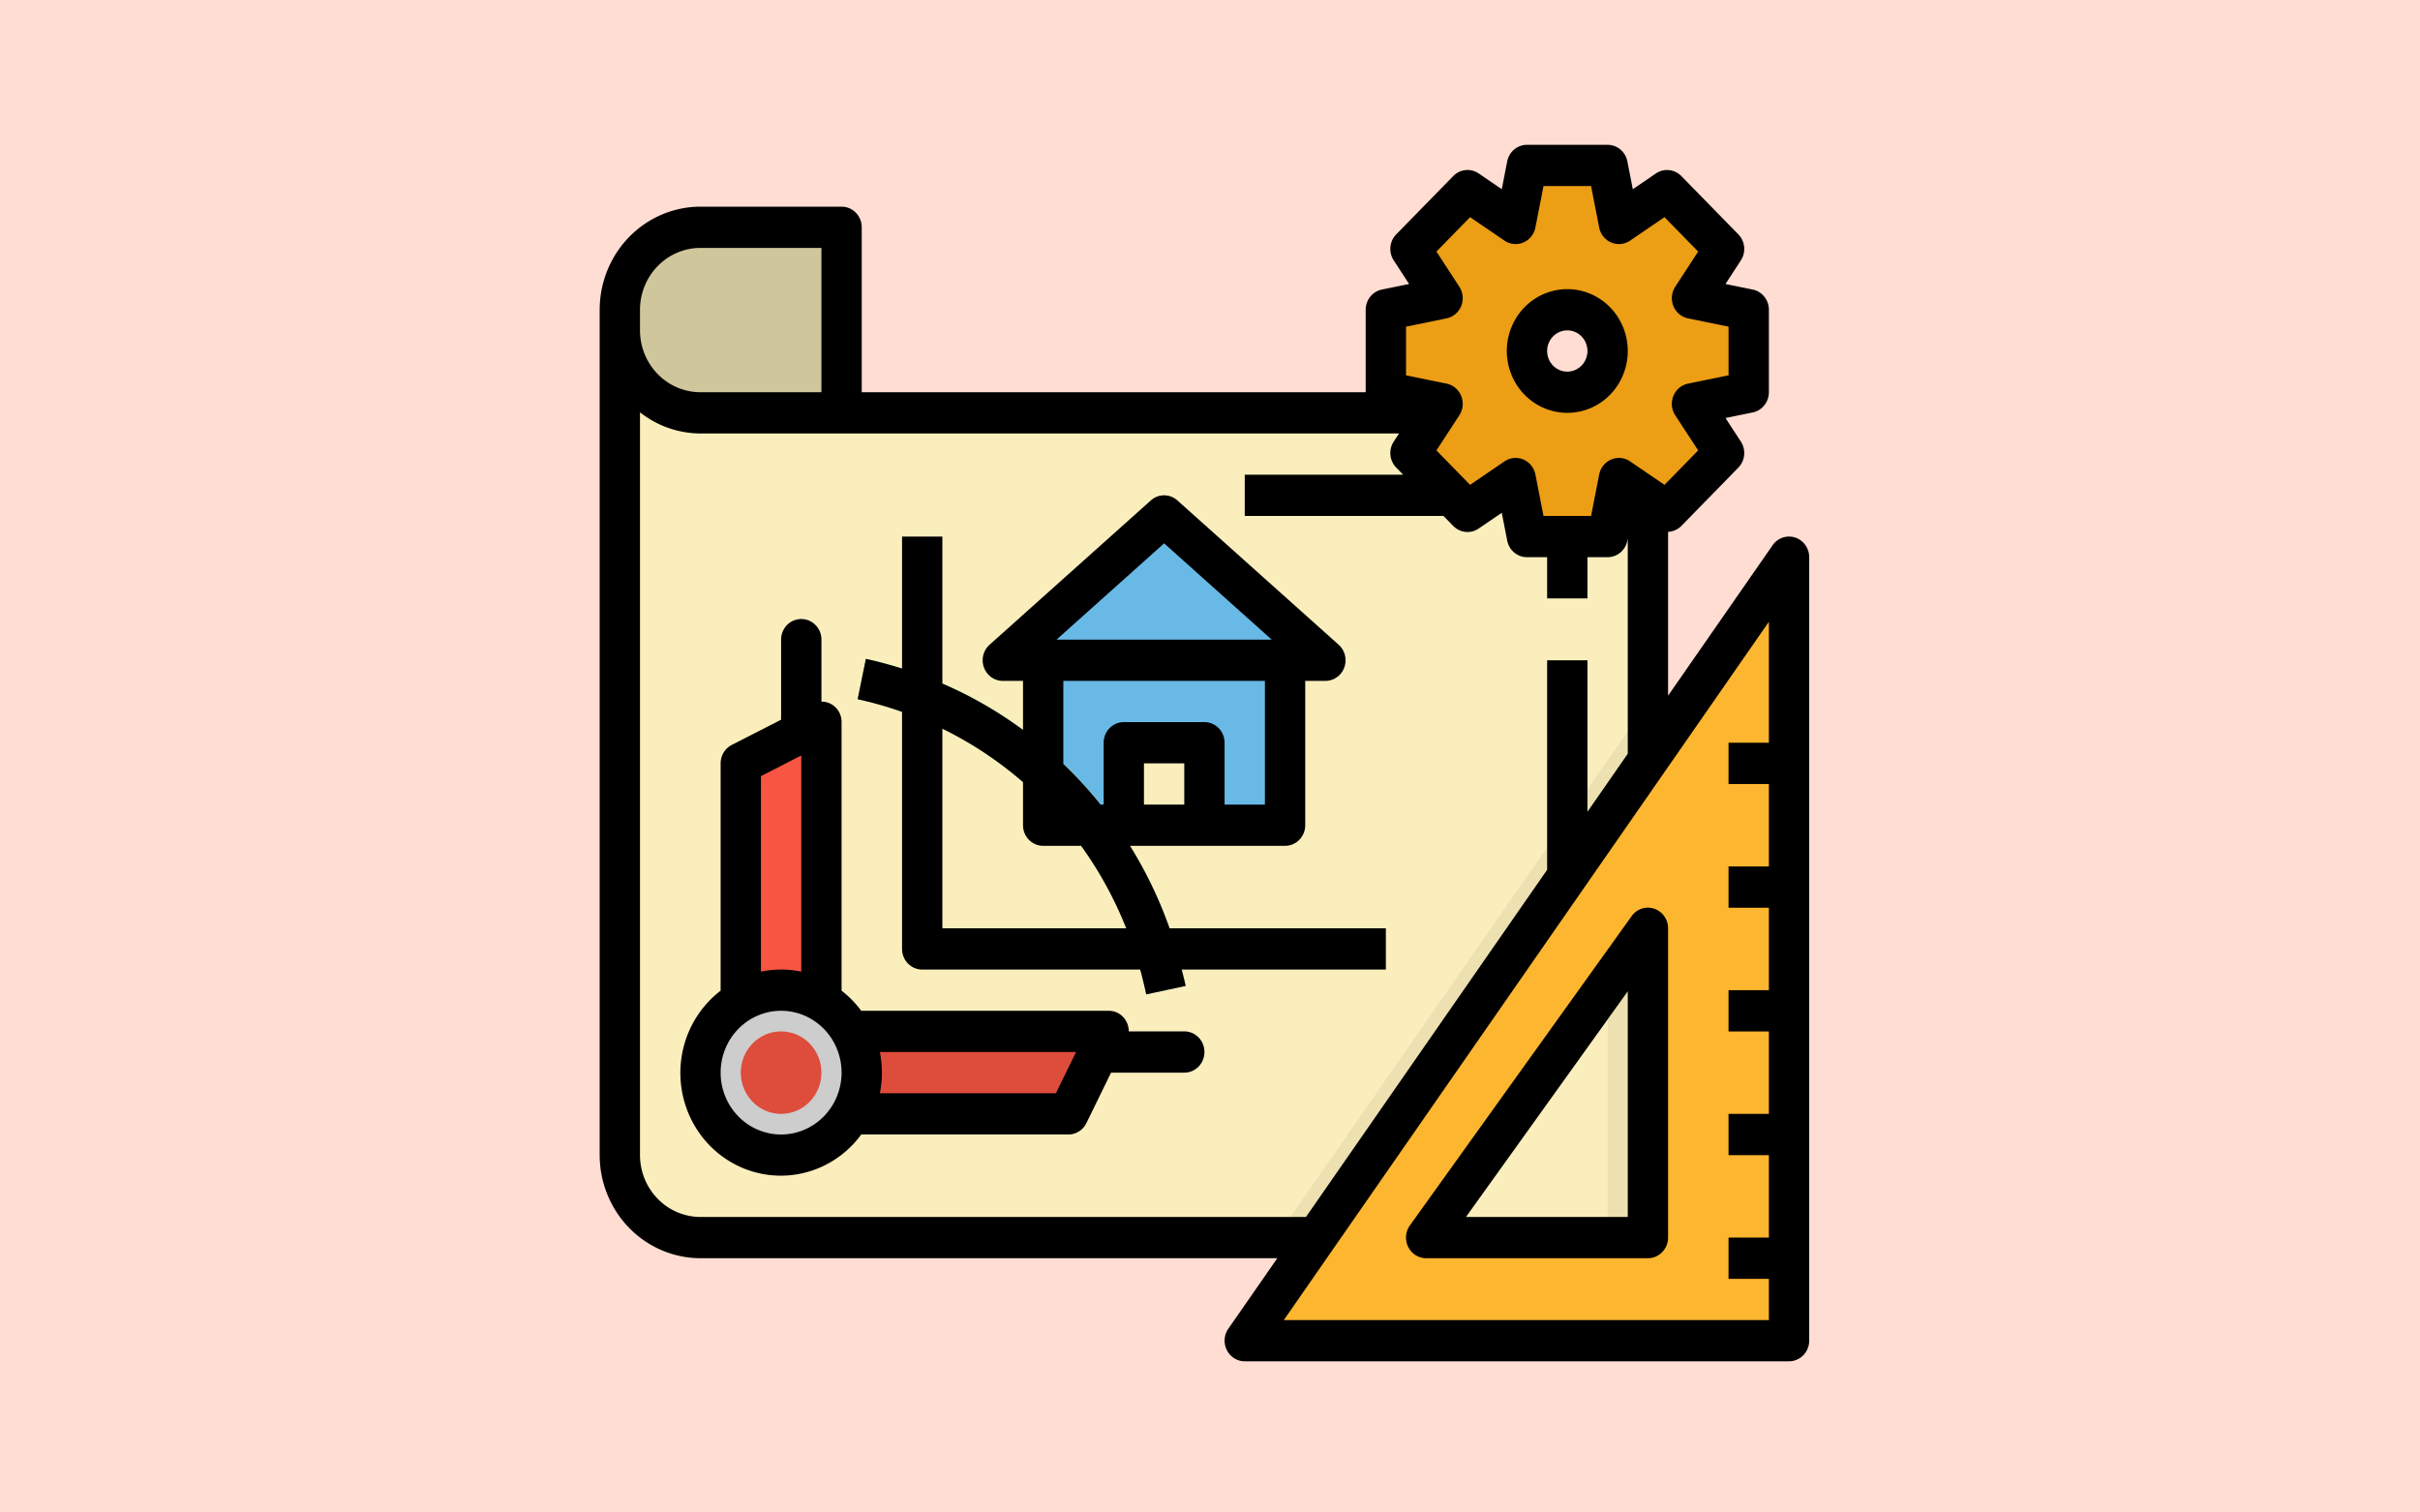 <?xml version="1.0" encoding="UTF-8" standalone="no"?> <svg xmlns="http://www.w3.org/2000/svg" xmlns:svg="http://www.w3.org/2000/svg" height="500" viewBox="0 0 800 500" width="800" version="1.1" id="svg1777"><rect x="0" y="0" width="800" height="500" fill="#333333" stroke="none"/><defs id="defs1781"></defs><rect style="fill:#ffddd2;fill-opacity:1;stroke:#ffffff;stroke-width:0" id="rect1952" width="800" height="500" x="5e-07" y="5e-07"></rect><g id="filled_outline" data-name="filled outline" transform="matrix(0.833,0,0,0.852,184.913,27.426)"><path d="M 112,128 V 96 H 24 v 320 a 32,32 0 0 0 32,32 H 432 V 128 Z" fill="#fbeebd" id="path1718"></path><path d="M 328,344 H 144 a 8,8 0 0 1 -8,-8 V 176 h 16 v 152 h 176 z" fill="#ede1b2" id="path1720"></path><path d="m 248,384 h -40 a 8,8 0 0 1 0,-16 h 40 a 8,8 0 0 1 0,16 z" fill="#cdcdcd" id="path1722"></path><path d="m 96,264 a 8,8 0 0 1 -8,-8 v -40 a 8,8 0 0 1 16,0 v 40 a 8,8 0 0 1 -8,8 z" fill="#cdcdcd" id="path1724"></path><path d="m 392,224 h 16 v 96 h -16 z" fill="#f4e7b7" id="path1726"></path><path d="m 392,168 h 16 v 32 h -16 z" fill="#f4e7b7" id="path1728"></path><path d="m 272,152 h 80 v 16 h -80 z" fill="#f4e7b7" id="path1730"></path><path d="m 56,56 h 56 v 72 H 56 A 32,32 0 0 1 24,96 V 88 A 32,32 0 0 1 56,56 Z" fill="#d0c69c" id="path1732"></path><path d="m 218,368 -16,32 h -96 v -32 z" fill="#de4c3b" id="path1734"></path><path d="m 104,248 -32,16 v 104 h 32 z" fill="#f85542" id="path1736"></path><circle cx="88" cy="384" fill="#cdcdcd" r="32" id="circle1738"></circle><circle cx="88" cy="384" fill="#de4c3b" r="16" id="circle1740"></circle><path d="M 472,88 449.5,83.5 462.231,64.4 439.6,41.774 420.5,54.506 416,32 H 384 L 379.5,54.506 360.4,41.774 337.774,64.4 350.505,83.5 328,88 v 32 l 22.5,4.5 -12.731,19.1 22.631,22.625 19.1,-12.731 L 384,176 h 32 l 4.5,-22.506 19.1,12.731 L 462.226,143.6 449.5,124.5 472,120 Z m -72,32 a 16,16 0 1 1 16,-16 16,16 0 0 1 -16,16 z" fill="#ec9e15" id="path1742"></path><path d="M 284.421,448 H 328 l 88,-120 v 120 h 16 V 240.296 Z" fill="#ede1b2" id="path1744"></path><path d="M 272,488 H 488 V 184 Z m 160,-40 h -88 l 88,-120 z" fill="#fdb62f" id="path1746"></path><g fill="#dc9315" id="g1758"><path d="m 464,352 h 24 v 16 h -24 z" id="path1748"></path><path d="m 464,304 h 24 v 16 h -24 z" id="path1750"></path><path d="m 464,256 h 24 v 16 h -24 z" id="path1752"></path><path d="m 464,400 h 24 v 16 h -24 z" id="path1754"></path><path d="m 464,448 h 24 v 16 h -24 z" id="path1756"></path></g><path d="m 240,168 -64,56 h 16 v 64 h 96 v -64 h 16 z" fill="#69b9e7" id="path1760"></path><path d="m 224,256 h 32 v 40 h -32 z" fill="#fbeebd" id="path1762"></path><path d="M 232.883,353.633 A 147.756,147.756 0 0 0 118.367,239.117 l 3.266,-15.656 a 163.732,163.732 0 0 1 126.914,126.906 z" fill="#97d9a9" id="path1764"></path><path d="m 400,128 a 24,24 0 1 0 -24,-24 24.027,24.027 0 0 0 24,24 z m 0,-32 a 8,8 0 1 1 -8,8 8.008,8.008 0 0 1 8,-8 z" id="path1766"></path><path d="m 490.434,176.375 a 8.018,8.018 0 0 0 -8.954,2.992 L 440,237.747 v -63.584 a 7.92,7.92 0 0 0 5.254,-2.28 l 22.629,-22.633 a 7.994,7.994 0 0 0 1,-10.094 l -6.1,-9.156 10.789,-2.156 A 8,8 0 0 0 480,120 V 88 a 8,8 0 0 0 -6.43,-7.844 L 462.777,78 l 6.106,-9.164 a 8,8 0 0 0 -1,-10.094 L 445.254,36.117 a 8.019,8.019 0 0 0 -10.094,-1 l -9.16,6.11 -2.16,-10.8 A 8,8 0 0 0 416,24 h -32 a 8,8 0 0 0 -7.844,6.43 L 374,41.227 l -9.156,-6.11 a 7.99,7.99 0 0 0 -10.094,1 l -22.633,22.625 a 8,8 0 0 0 -1,10.094 L 337.223,78 326.43,80.156 A 8,8 0 0 0 320,88 v 32 H 120 V 56 a 8,8 0 0 0 -8,-8 H 56 A 40.047,40.047 0 0 0 16,88 v 328 a 40.047,40.047 0 0 0 40,40 H 284.926 L 265.48,483.367 A 8,8 0 0 0 272,496 h 216 a 8,8 0 0 0 8,-8 V 184 a 8.005,8.005 0 0 0 -5.566,-7.625 z M 336,94.562 352.074,91.344 a 8,8 0 0 0 5.086,-12.282 l -9.094,-13.64 13.356,-13.352 13.64,9.094 a 8,8 0 0 0 12.282,-5.086 L 390.559,40 h 18.882 l 3.215,16.078 a 8,8 0 0 0 12.282,5.086 l 13.64,-9.094 13.356,13.352 -9.094,13.64 a 8,8 0 0 0 5.086,12.282 L 464,94.562 v 18.876 l -16.074,3.218 a 8,8 0 0 0 -5.086,12.282 l 9.094,13.64 -13.356,13.352 -13.64,-9.094 a 8,8 0 0 0 -12.282,5.086 L 409.441,168 h -18.882 l -3.215,-16.078 a 8,8 0 0 0 -12.282,-5.086 l -13.64,9.094 -13.356,-13.352 9.094,-13.64 a 8,8 0 0 0 -5.086,-12.282 L 336,113.438 Z M 32,88 A 24.027,24.027 0 0 1 56,64 h 48 v 56 H 56 A 24.027,24.027 0 0 1 32,96 Z M 56,440 A 24.027,24.027 0 0 1 32,416 V 127.8 a 39.607,39.607 0 0 0 24,8.2 h 277.22 l -2.1,3.156 a 7.994,7.994 0 0 0 1,10.094 l 2.75,2.75 H 272 v 16 h 78.864 l 3.882,3.883 a 7.99,7.99 0 0 0 10.094,1 l 9.156,-6.11 2.16,10.8 A 8,8 0 0 0 384,184 h 8 v 16 h 16 v -16 h 8 a 8,8 0 0 0 7.844,-6.43 L 424,176.79 v 83.476 l -16,22.518 V 224 h -16 v 81.3 L 296.294,440 Z M 287.5,480 480,209.07 V 256 h -16 v 16 h 16 v 32 h -16 v 16 h 16 v 32 h -16 v 16 h 16 v 32 h -16 v 16 h 16 v 32 h -16 v 16 h 16 v 16 z" id="path1768"></path><path d="m 434.488,320.4 a 7.953,7.953 0 0 0 -8.941,2.868 l -88,120 A 8,8 0 0 0 344,456 h 88 a 8,8 0 0 0 8,-8 V 328 a 8,8 0 0 0 -5.512,-7.6 z M 424,440 H 359.789 L 424,352.438 Z" id="path1770"></path><path d="M 248,368 H 225.962 A 7.919,7.919 0 0 0 218,360 H 119.8 A 40.084,40.084 0 0 0 112,352.2 V 248 a 7.914,7.914 0 0 0 -8,-7.962 V 216 a 8,8 0 0 0 -16,0 v 31.055 l -19.578,9.789 A 8,8 0 0 0 64,264 v 88.2 A 39.863,39.863 0 1 0 119.8,408 H 202 a 8,8 0 0 0 7.156,-4.422 L 218.945,384 H 248 a 8,8 0 0 0 0,-16 z m -168,-99.055 16,-8 v 83.864 a 39.96,39.96 0 0 0 -16,0 z M 88,408 a 24,24 0 1 1 24,-24 24.027,24.027 0 0 1 -24,24 z m 109.055,-16 h -69.864 a 39.96,39.96 0 0 0 0,-16 h 77.864 z" id="path1772"></path><path d="M 226.457,296 H 288 a 8,8 0 0 0 8,-8 v -56 h 8 a 8,8 0 0 0 5.27,-14.023 l -64,-56 a 8,8 0 0 0 -10.54,0 l -64,56 A 8,8 0 0 0 176,232 h 8 v 19.026 A 163.383,163.383 0 0 0 152,233.042 V 176 h -16 v 51.217 c -4.711,-1.436 -9.482,-2.738 -14.367,-3.756 l -3.266,15.656 A 147.876,147.876 0 0 1 136,244.035 V 336 a 8,8 0 0 0 8,8 h 86.5 c 0.887,3.172 1.7,6.376 2.383,9.633 l 15.664,-3.266 c -0.449,-2.153 -1.044,-4.247 -1.575,-6.367 H 328 V 328 H 242.171 A 163.478,163.478 0 0 0 226.457,296 Z M 232,280 v -16 h 16 v 16 z M 240,178.633 282.707,216 H 197.293 Z M 200,232 h 80 v 48 h -16 v -24 a 8,8 0 0 0 -8,-8 h -32 a 8,8 0 0 0 -8,8 v 24 h -1.21 A 163.883,163.883 0 0 0 200,264.226 Z m -48,96 V 250.562 A 147.614,147.614 0 0 1 184,271.3 V 288 a 8,8 0 0 0 8,8 h 15.062 a 147.5,147.5 0 0 1 17.9,32 z" id="path1774"></path></g></svg> 